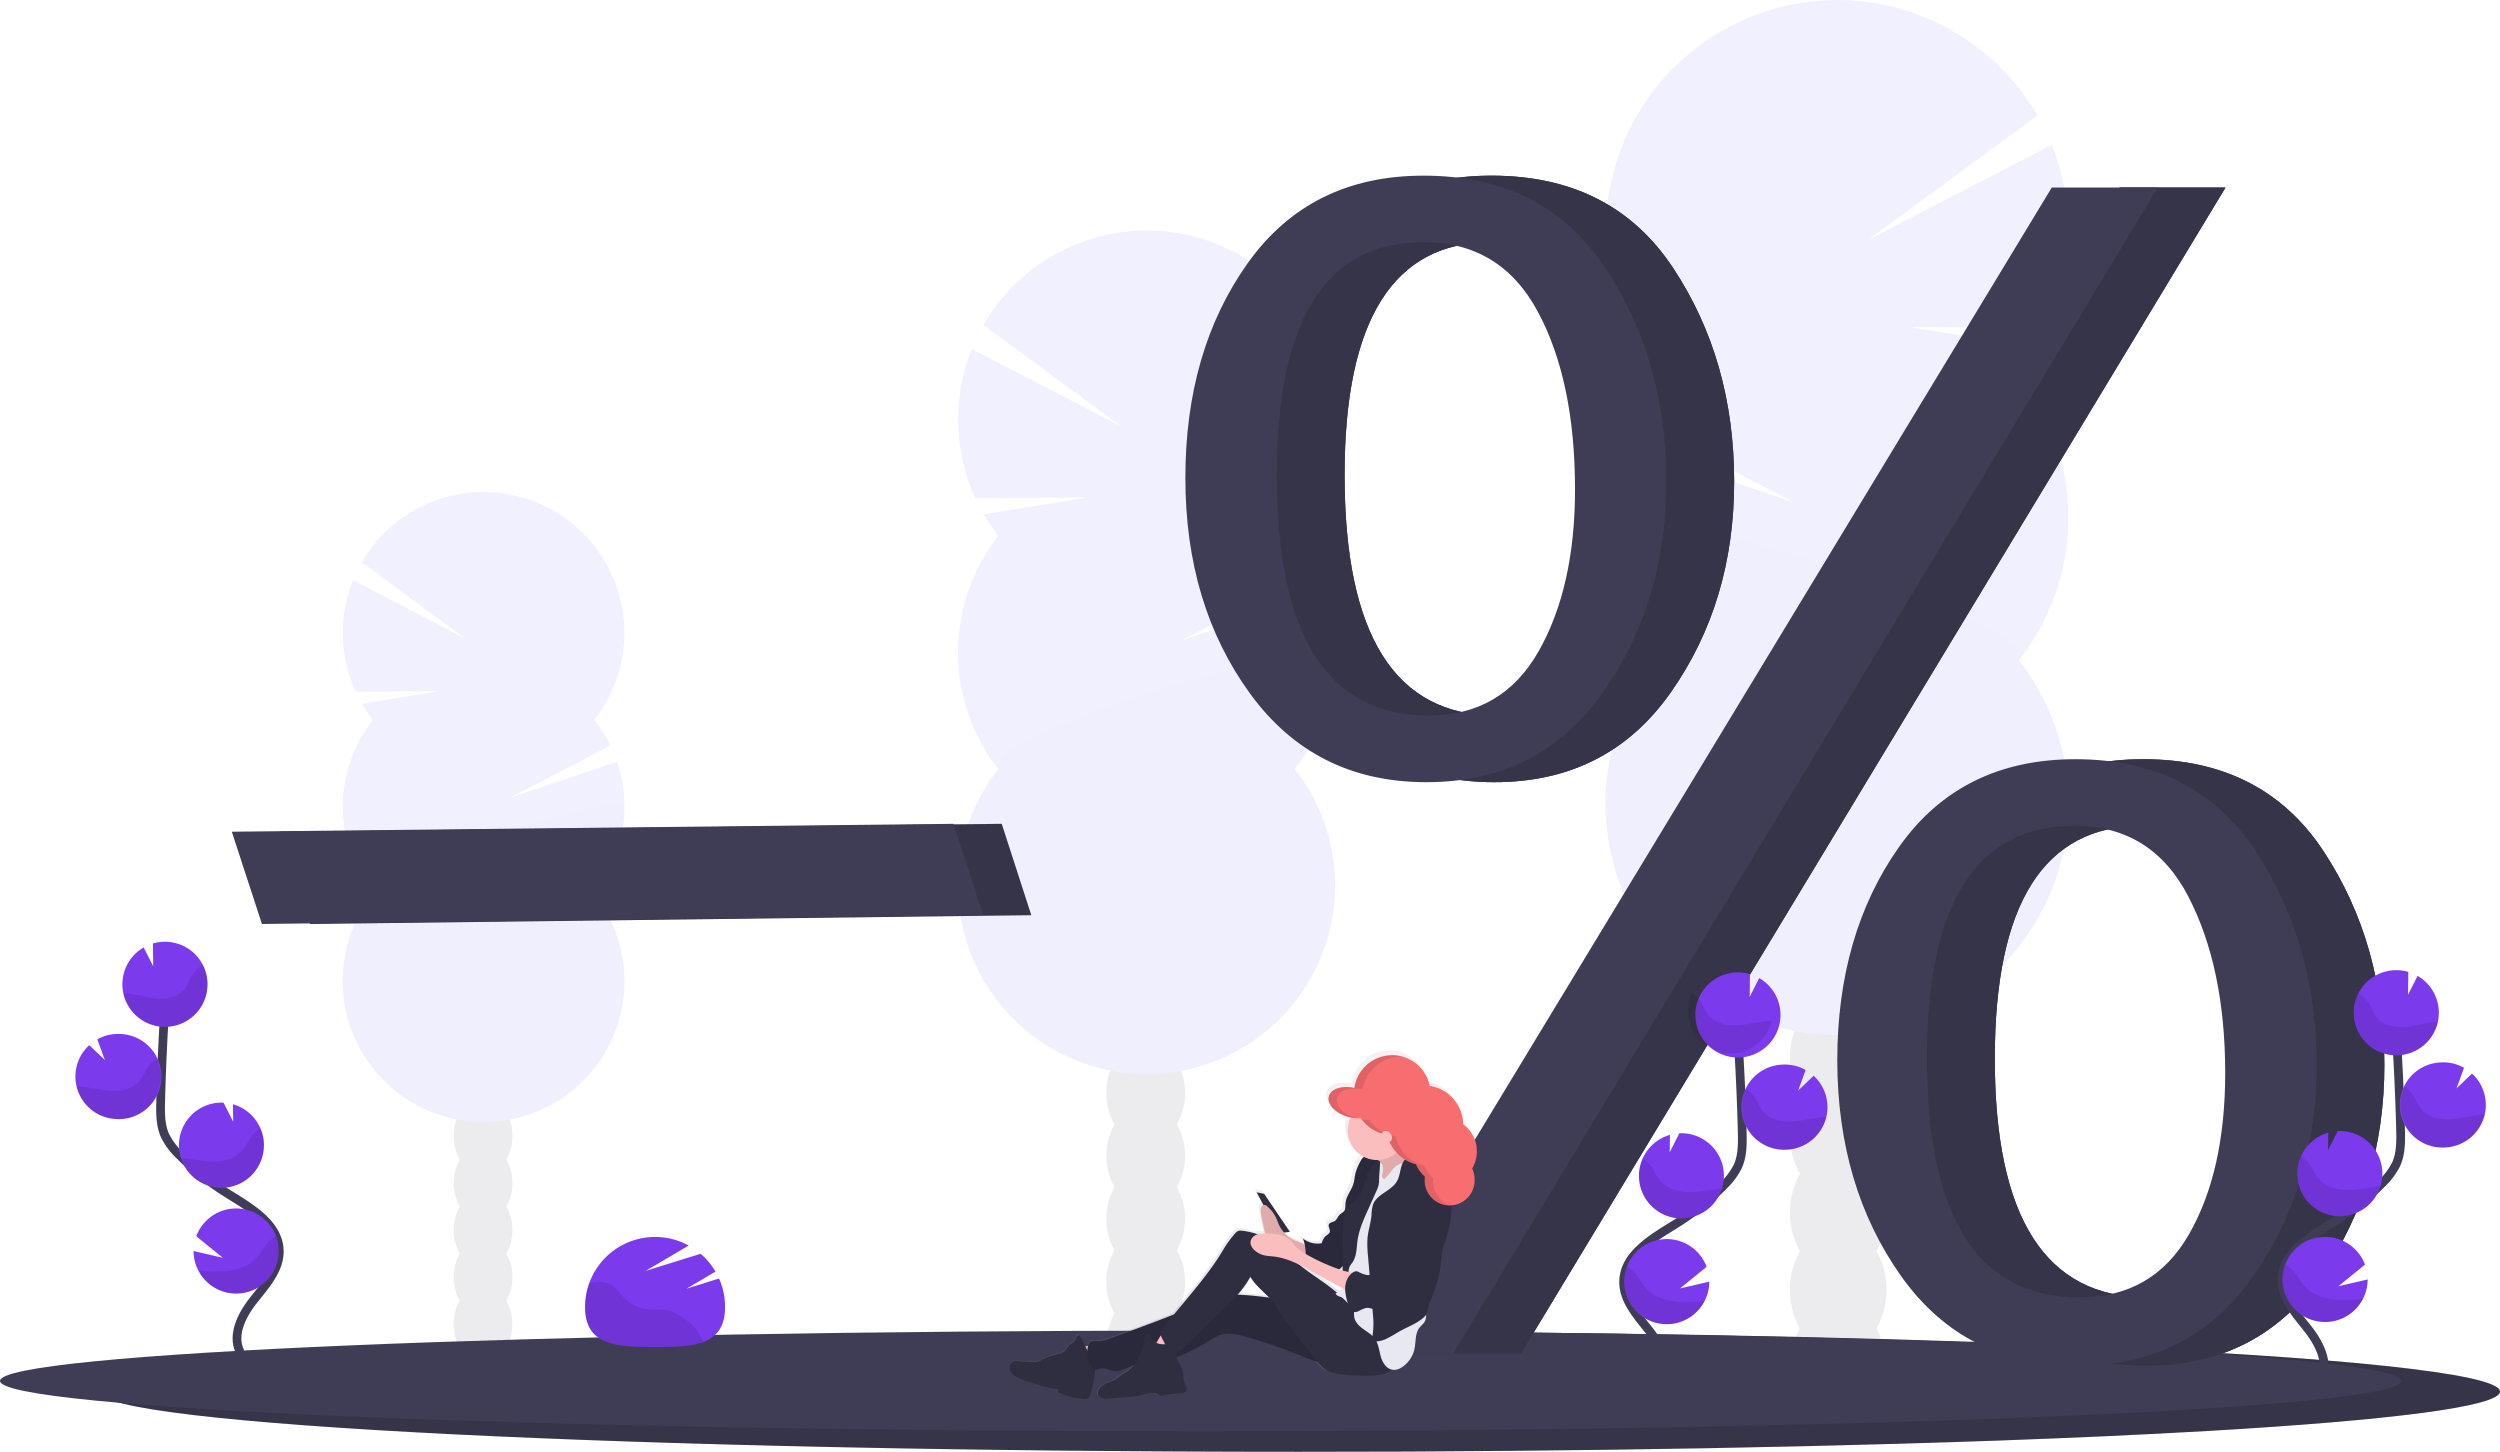 <svg width="1143" height="663.73" xmlns="http://www.w3.org/2000/svg">
 <defs>
  <linearGradient id="fb6415c1-f574-4dab-bb02-7ceb0a7d0718" x1="0.5" y1="1" x2="0.5" y2="-0.001">
   <stop offset="0" stop-color="gray" stop-opacity="0.25"/>
   <stop offset="0.54" stop-color="gray" stop-opacity="0.12"/>
   <stop offset="1" stop-color="gray" stop-opacity="0.1"/>
  </linearGradient>
 </defs>
 <title>discount</title>
 <g>
  <title>Layer 1</title>
  <g opacity="0.1" id="svg_1">
   <ellipse cx="840.37" cy="625.03" rx="22.09" ry="28.91" fill="#3f3d56" id="svg_2"/>
   <path d="m857.85,501.35a34.83,34.83 0 0 0 4.65,-17.67c0,-16 -9.89,-28.91 -22.09,-28.91s-22.08,12.94 -22.08,28.91a34.83,34.83 0 0 0 4.61,17.67a36.15,36.15 0 0 0 0,35.33a36.17,36.17 0 0 0 0,35.34a34.83,34.83 0 0 0 -4.61,17.67c0,16 9.89,28.91 22.08,28.91s22.09,-12.94 22.09,-28.91a34.83,34.83 0 0 0 -4.61,-17.67a36.17,36.17 0 0 0 0,-35.34a36.15,36.15 0 0 0 0,-35.33l-0.04,0z" fill="#3f3d56" id="svg_3"/>
   <ellipse cx="840.37" cy="448.35" rx="22.09" ry="28.91" fill="#3f3d56" id="svg_4"/>
   <ellipse cx="840.37" cy="413.01" rx="22.09" ry="28.91" fill="#3f3d56" id="svg_5"/>
   <path d="m923.05,171.19a106.47,106.47 0 0 0 8.22,-12.11l-58,-9.53l62.77,0.47a106,106 0 0 0 2,-83.82l-84.22,43.66l77.68,-57.06a105.8,105.8 0 1 0 -174.75,118.39a106,106 0 0 0 -12.06,19.29l75.33,39.14l-80.32,-27a105.8,105.8 0 0 0 17,99.34a105.79,105.79 0 1 0 166.3,0a105.79,105.79 0 0 0 0,-130.81l0.05,0.04z" fill="#6c63ff" id="svg_6"/>
   <path d="m734.11,236.6a105.31,105.31 0 0 0 22.64,65.4a105.79,105.79 0 1 0 166.3,0c14.18,-18 -188.94,-77.28 -188.94,-65.4z" opacity="0.1" id="svg_7"/>
  </g>
  <g opacity="0.1" id="svg_8">
   <ellipse cx="220.81" cy="605.42" rx="13.44" ry="17.6" fill="#3f3d56" id="svg_9"/>
   <path d="m231.5,530.13a21.23,21.23 0 0 0 2.81,-10.76c0,-9.72 -6,-17.6 -13.45,-17.6s-13.44,7.88 -13.44,17.6a21.23,21.23 0 0 0 2.8,10.76a22.06,22.06 0 0 0 0,21.51a22.06,22.06 0 0 0 0,21.51a21.16,21.16 0 0 0 -2.8,10.75c0,9.73 6,17.61 13.44,17.61s13.45,-7.88 13.45,-17.61a21.16,21.16 0 0 0 -2.81,-10.75a22,22 0 0 0 0,-21.51a22,22 0 0 0 0,-21.51z" fill="#3f3d56" id="svg_10"/>
   <ellipse cx="220.81" cy="497.86" rx="13.44" ry="17.6" fill="#3f3d56" id="svg_11"/>
   <ellipse cx="220.81" cy="476.35" rx="13.44" ry="17.6" fill="#3f3d56" id="svg_12"/>
   <path d="m170.5,329.13a64.1,64.1 0 0 1 -5,-7.37l35.33,-5.8l-38.21,0.29a64.57,64.57 0 0 1 -1.23,-51l51.23,26.61l-47.27,-34.8a64.4,64.4 0 1 1 106.37,72.07a64.33,64.33 0 0 1 7.34,11.73l-45.86,23.84l48.9,-16.41a64.44,64.44 0 0 1 -10.38,60.48a64.4,64.4 0 1 1 -101.24,0a64.42,64.42 0 0 1 0,-79.64l0.02,0z" fill="#6c63ff" id="svg_13"/>
   <path d="m285.5,368.95a64.15,64.15 0 0 1 -13.78,39.82a64.4,64.4 0 1 1 -101.24,0c-8.63,-10.91 115.02,-47.05 115.02,-39.82z" opacity="0.1" id="svg_14"/>
  </g>
  <g opacity="0.1" id="svg_15">
   <ellipse cx="523.81" cy="614.79" rx="17.99" ry="23.55" fill="#3f3d56" id="svg_16"/>
   <path d="m538.05,514.03a28.41,28.41 0 0 0 3.75,-14.4c0,-13 -8,-23.55 -18,-23.55s-18,10.55 -18,23.55a28.32,28.32 0 0 0 3.76,14.4a29.44,29.44 0 0 0 0,28.79a29.42,29.42 0 0 0 0,28.78a28.32,28.32 0 0 0 -3.76,14.4c0,13 8.06,23.55 18,23.55s18,-10.55 18,-23.55a28.41,28.41 0 0 0 -3.75,-14.4a29.48,29.48 0 0 0 0,-28.78a29.5,29.5 0 0 0 0,-28.79z" fill="#3f3d56" id="svg_17"/>
   <ellipse cx="523.81" cy="470.85" rx="17.99" ry="23.55" fill="#3f3d56" id="svg_18"/>
   <ellipse cx="523.81" cy="442.06" rx="17.99" ry="23.55" fill="#3f3d56" id="svg_19"/>
   <path d="m456.5,245.06a85.91,85.91 0 0 1 -6.7,-9.86l47.27,-7.76l-51.12,0.38a86.35,86.35 0 0 1 -1.65,-68.29l68.6,35.58l-63.27,-46.5a86.19,86.19 0 1 1 142.31,96.45a86.33,86.33 0 0 1 9.82,15.72l-61.36,31.88l65.43,-22a86.22,86.22 0 0 1 -13.89,80.93a86.18,86.18 0 1 1 -135.48,0a86.21,86.21 0 0 1 0,-106.57l0.04,0.04z" fill="#6c63ff" id="svg_20"/>
   <path d="m610.38,298.35a85.81,85.81 0 0 1 -18.44,53.28a86.18,86.18 0 1 1 -135.48,0c-11.55,-14.66 153.92,-62.96 153.92,-53.28z" opacity="0.1" id="svg_21"/>
  </g>
  <path d="m1143,636.22c0,6.87 -50.22,13.15 -133.25,18c-15.1,0.87 -31.28,1.7 -48.44,2.48q-22.24,1 -46.62,1.89q-23.62,0.84 -49.05,1.56c-53.54,1.53 -112.73,2.63 -175.61,3.18q-22.89,0.21 -46.39,0.32q-24.48,0.11 -49.52,0.1c-303.14,0 -548.87,-12.31 -548.87,-27.5s245.73,-27.5 548.87,-27.5c130.51,0 250.36,2.29 344.56,6.09l10.3,0.42l0.06,0c118.66,5.03 193.96,12.6 193.96,20.96z" fill="#3f3d56" id="svg_22"/>
  <path d="m1143,636.22c0,6.87 -50.22,13.15 -133.25,18c-15.1,0.87 -31.28,1.7 -48.44,2.48q-22.24,1 -46.62,1.89q-23.62,0.84 -49.05,1.56c-53.54,1.53 -112.73,2.63 -175.61,3.18q-22.89,0.21 -46.39,0.32q-24.48,0.11 -49.52,0.1c-303.14,0 -548.87,-12.31 -548.87,-27.5s245.73,-27.5 548.87,-27.5c130.51,0 250.36,2.29 344.56,6.09l10.3,0.42l0.06,0c118.66,5.03 193.96,12.6 193.96,20.96z" opacity="0.15" id="svg_23"/>
  <path d="m1097.75,631.38c0,5.74 -50.22,11 -133.25,15c-15.09,0.73 -31.28,1.42 -48.43,2.07q-22.25,0.84 -46.62,1.58q-23.62,0.7 -49.05,1.31c-53.55,1.28 -112.74,2.2 -175.62,2.66q-22.87,0.17 -46.39,0.26q-24.48,0.09 -49.51,0.09c-303.14,0 -548.88,-10.29 -548.88,-23s245.74,-23 548.88,-23c130.5,0 250.35,1.91 344.55,5.09l10.3,0.35l0.07,0c118.7,4.27 193.95,10.56 193.95,17.59z" fill="#3f3d56" id="svg_24"/>
  <path d="m141.76,422.45l-13.78,-42.19l330,-3.61l13.52,41.77l-329.74,4.03z" fill="#3f3d56" id="svg_25"/>
  <path d="m141.76,422.45l-13.78,-42.19l330,-3.61l13.52,41.77l-329.74,4.03z" opacity="0.15" id="svg_26"/>
  <path d="m119.76,422.45l-13.78,-42.19l330,-3.61l13.52,41.77l-329.74,4.03z" fill="#3f3d56" id="svg_27"/>
  <path d="m683.11,357.62q-51.18,0 -80.67,-40.63t-29.49,-98.44q0,-58.2 28.52,-98.24t80.46,-40q55.08,0 83,42.19t27.93,97.66q0,55.07 -28.9,96.28t-80.85,41.18zm1,-30.47q33.67,0 50.33,-29.35t16.66,-74q0,-49.7 -17.05,-81.39t-52.3,-31.7q-67,0 -67,106.44q0,110.01 69.34,110l0.02,0zm11.24,291.79l-49.35,0l323.08,-533.2l48.42,0l-322.15,533.2zm285.82,5.47q-51.95,0 -81,-41t-29.17,-98.45q0,-57.81 28.32,-97.85t80.66,-40q54.69,0 82.42,42.19t27.74,97.65q0,54.71 -28.71,96.1t-80.28,41.36l0.02,0zm0.58,-31.25q33.51,0 50.06,-28.85t16.55,-73.7q0,-48 -16.75,-80.51t-52.19,-32.56q-67.39,0 -67.39,106.44q-0.02,109.19 69.7,109.18l0.02,0z" fill="#3f3d56" id="svg_28"/>
  <path d="m683.11,357.62q-51.18,0 -80.67,-40.63t-29.49,-98.44q0,-58.2 28.52,-98.24t80.46,-40q55.08,0 83,42.19t27.93,97.66q0,55.07 -28.9,96.28t-80.85,41.18zm1,-30.47q33.67,0 50.33,-29.35t16.66,-74q0,-49.7 -17.05,-81.39t-52.3,-31.7q-67,0 -67,106.44q0,110.01 69.34,110l0.02,0zm11.24,291.79l-49.35,0l323.08,-533.2l48.42,0l-322.15,533.2zm285.82,5.47q-51.95,0 -81,-41t-29.17,-98.45q0,-57.81 28.32,-97.85t80.66,-40q54.69,0 82.42,42.19t27.74,97.65q0,54.71 -28.71,96.1t-80.28,41.36l0.02,0zm0.58,-31.25q33.51,0 50.06,-28.85t16.55,-73.7q0,-48 -16.75,-80.51t-52.19,-32.56q-67.39,0 -67.39,106.44q-0.02,109.19 69.7,109.18l0.02,0z" fill="#3f3d56" id="svg_29"/>
  <path d="m683.11,357.62q-51.18,0 -80.67,-40.63t-29.49,-98.44q0,-58.2 28.52,-98.24t80.46,-40q55.08,0 83,42.19t27.93,97.66q0,55.07 -28.9,96.28t-80.85,41.18zm1,-30.47q33.67,0 50.33,-29.35t16.66,-74q0,-49.7 -17.05,-81.39t-52.3,-31.7q-67,0 -67,106.44q0,110.01 69.34,110l0.02,0zm11.24,291.79l-49.35,0l323.08,-533.2l48.42,0l-322.15,533.2zm285.82,5.47q-51.95,0 -81,-41t-29.17,-98.45q0,-57.81 28.32,-97.85t80.66,-40q54.69,0 82.42,42.19t27.74,97.65q0,54.71 -28.71,96.1t-80.28,41.36l0.02,0zm0.58,-31.25q33.51,0 50.06,-28.85t16.55,-73.7q0,-48 -16.75,-80.51t-52.19,-32.56q-67.39,0 -67.39,106.44q-0.02,109.19 69.7,109.18l0.02,0z" opacity="0.15" id="svg_30"/>
  <path d="m652.11,357.62q-51.18,0 -80.67,-40.63t-29.49,-98.44q0,-58.2 28.52,-98.24t80.46,-40q55.08,0 83,42.19t27.93,97.66q0,55.07 -28.9,96.28t-80.85,41.18zm1,-30.47q33.67,0 50.33,-29.35t16.66,-74q0,-49.7 -17.05,-81.39t-52.3,-31.7q-67,0 -67,106.44q0,110.01 69.34,110l0.02,0zm11.24,291.79l-49.35,0l323.08,-533.2l48.42,0l-322.15,533.2zm285.82,5.47q-51.95,0 -81,-41t-29.17,-98.45q0,-57.81 28.32,-97.85t80.66,-40q54.69,0 82.42,42.19t27.74,97.65q0,54.71 -28.71,96.1t-80.28,41.36l0.02,0zm0.58,-31.25q33.51,0 50.06,-28.85t16.55,-73.7q0,-48 -16.75,-80.51t-52.21,-32.56q-67.39,0 -67.39,106.44q0,109.19 69.72,109.18l0.02,0z" fill="#3f3d56" id="svg_31"/>
  <path d="m760.07,632.32c4.12,-7.64 -0.56,-17 -5.94,-23.82s-11.94,-13.9 -11.8,-22.59c0.2,-12.47 13.44,-19.84 24,-26.46a117.08,117.08 0 0 0 21.58,-17.34a31.68,31.68 0 0 0 6.63,-8.88c2.19,-4.88 2.12,-10.43 2,-15.77q-0.69,-26.72 -2.64,-53.36" fill="none" stroke="#3f3d56" stroke-miterlimit="10" stroke-width="4" id="svg_32"/>
  <path d="m814.02,463.12a19.43,19.43 0 0 0 -9.71,-15.94l-4.36,8.62l0.13,-10.44a19.69,19.69 0 0 0 -6.41,-0.77a19.46,19.46 0 1 0 20.35,18.53z" fill="#7c3aed" id="svg_33"/>
  <path d="m779.32,594.86a19.45,19.45 0 1 1 0.94,-15.67l-12.16,9.89l13.4,-3.12a19.4,19.4 0 0 1 -2.18,8.9z" fill="#7c3aed" id="svg_34"/>
  <path d="m769.71,557.05a19.46,19.46 0 0 1 -20.35,-18.53a19.24,19.24 0 0 1 1.68,-8.87a19.49,19.49 0 0 1 12.46,-10.79l-0.11,8l4.41,-8.72l0,0a19.46,19.46 0 1 1 1.82,38.88l0.09,0.03z" fill="#7c3aed" id="svg_35"/>
  <path d="m816.95,525.62a19.47,19.47 0 1 1 -1.82,-38.89a19.28,19.28 0 0 1 10.42,2.47l-3.44,9.42l7.08,-6.79a19.4,19.4 0 0 1 6.31,13.43a19,19 0 0 1 -0.5,5.36a19.47,19.47 0 0 1 -18.05,15z" fill="#7c3aed" id="svg_36"/>
  <path d="m811.4,468.31c-4.49,0.49 -8.85,1.89 -13.36,2.17s-9.46,-0.8 -12.31,-4.31c-1.54,-1.88 -2.3,-4.27 -3.6,-6.33a13.79,13.79 0 0 0 -4.9,-4.61a19.46,19.46 0 1 0 36.38,12.91c-0.74,0.04 -1.47,0.09 -2.21,0.17z" opacity="0.1" id="svg_37" fill="#7c3aed"/>
  <path d="m816.95,525.62a19.48,19.48 0 0 1 -18.51,-27.76a14.58,14.58 0 0 1 3.91,3.92c1.39,2.09 2.23,4.51 3.86,6.43c3,3.57 8.21,4.73 12.9,4.52s9.23,-1.55 13.91,-2c0.65,-0.06 1.31,-0.1 2,-0.12a19.47,19.47 0 0 1 -18.07,15.01z" opacity="0.1" id="svg_38"/>
  <path d="m769.71,557.05a19.46,19.46 0 0 1 -20.35,-18.53a19.24,19.24 0 0 1 1.68,-8.87a15.66,15.66 0 0 1 4.11,4c1.51,2.13 2.46,4.59 4.23,6.56c3.28,3.65 8.8,4.94 13.77,4.82s9.46,-1.28 14.25,-1.65a19.47,19.47 0 0 1 -17.69,13.67z" opacity="0.1" id="svg_39"/>
  <path d="m779.32,594.86a19.46,19.46 0 0 1 -35.48,-15.88a19.6,19.6 0 0 1 4.27,3.81c1.85,2.26 3.07,4.82 5.21,6.92c4,3.9 10.4,5.51 16.12,5.66a82.85,82.85 0 0 0 9.88,-0.51z" opacity="0.1" id="svg_40"/>
  <path d="m1061.07,631.32c4.12,-7.64 -0.56,-17 -5.94,-23.82s-11.94,-13.9 -11.8,-22.59c0.2,-12.47 13.44,-19.84 24,-26.46a117.08,117.08 0 0 0 21.58,-17.34a31.68,31.68 0 0 0 6.63,-8.88c2.19,-4.88 2.12,-10.43 2,-15.77q-0.69,-26.72 -2.64,-53.36" fill="none" stroke="#3f3d56" stroke-miterlimit="10" stroke-width="4" id="svg_41"/>
  <path d="m1115.02,462.12a19.43,19.43 0 0 0 -9.71,-15.94l-4.36,8.62l0.13,-10.44a19.69,19.69 0 0 0 -6.41,-0.77a19.46,19.46 0 1 0 20.35,18.53z" fill="#7c3aed" id="svg_42"/>
  <path d="m1080.32,593.86a19.45,19.45 0 1 1 0.94,-15.67l-12.16,9.89l13.4,-3.12a19.4,19.4 0 0 1 -2.18,8.9z" fill="#7c3aed" id="svg_43"/>
  <path d="m1070.71,556.05a19.46,19.46 0 0 1 -20.35,-18.53a19.24,19.24 0 0 1 1.68,-8.87a19.49,19.49 0 0 1 12.46,-10.79l-0.11,8l4.41,-8.72l0.05,0a19.46,19.46 0 1 1 1.82,38.88l0.04,0.03z" fill="#7c3aed" id="svg_44"/>
  <path d="m1117.95,524.62a19.47,19.47 0 1 1 -1.82,-38.89a19.28,19.28 0 0 1 10.42,2.47l-3.44,9.42l7.08,-6.79a19.4,19.4 0 0 1 6.31,13.43a19,19 0 0 1 -0.5,5.36a19.47,19.47 0 0 1 -18.05,15z" fill="#7c3aed" id="svg_45"/>
  <path d="m1112.4,467.31c-4.49,0.49 -8.85,1.89 -13.36,2.17s-9.46,-0.8 -12.31,-4.31c-1.54,-1.88 -2.3,-4.27 -3.6,-6.33a13.79,13.79 0 0 0 -4.9,-4.61a19.46,19.46 0 1 0 36.38,12.91c-0.74,0.04 -1.47,0.09 -2.21,0.17z" opacity="0.1" id="svg_46"/>
  <path d="m1117.95,524.62a19.48,19.48 0 0 1 -18.51,-27.76a14.58,14.58 0 0 1 3.91,3.92c1.39,2.09 2.23,4.51 3.86,6.43c3,3.57 8.21,4.73 12.9,4.52s9.23,-1.55 13.91,-2c0.65,-0.06 1.31,-0.1 2,-0.12a19.47,19.47 0 0 1 -18.07,15.01z" opacity="0.1" id="svg_47"/>
  <path d="m1070.71,556.05a19.46,19.46 0 0 1 -20.35,-18.53a19.24,19.24 0 0 1 1.68,-8.87a15.66,15.66 0 0 1 4.11,4c1.51,2.13 2.46,4.59 4.23,6.56c3.28,3.65 8.8,4.94 13.77,4.82c4.82,-0.1 9.46,-1.28 14.25,-1.65a19.47,19.47 0 0 1 -17.69,13.67z" opacity="0.1" id="svg_48"/>
  <path d="m1080.32,593.86a19.46,19.46 0 0 1 -35.48,-15.88a19.6,19.6 0 0 1 4.27,3.81c1.85,2.26 3.07,4.82 5.21,6.92c4,3.9 10.4,5.51 16.12,5.66a82.85,82.85 0 0 0 9.88,-0.51z" opacity="0.1" id="svg_49"/>
  <path d="m109.93,618.32c-4.12,-7.64 0.56,-17 5.94,-23.82s11.94,-13.9 11.8,-22.59c-0.2,-12.47 -13.44,-19.84 -24,-26.46a117.08,117.08 0 0 1 -21.58,-17.34a31.68,31.68 0 0 1 -6.63,-8.88c-2.19,-4.88 -2.12,-10.43 -2,-15.77q0.69,-26.72 2.64,-53.36" fill="none" stroke="#3f3d56" stroke-miterlimit="10" stroke-width="4" id="svg_50"/>
  <path d="m55.98,449.12a19.43,19.43 0 0 1 9.71,-15.94l4.36,8.62l-0.13,-10.44a19.69,19.69 0 0 1 6.41,-0.77a19.46,19.46 0 1 1 -20.35,18.53z" fill="#7c3aed" id="svg_51"/>
  <path d="m90.68,580.86a19.45,19.45 0 1 0 -0.94,-15.67l12.16,9.89l-13.4,-3.12a19.4,19.4 0 0 0 2.18,8.9z" fill="#7c3aed" id="svg_52"/>
  <path d="m100.29,543.05a19.46,19.46 0 0 0 20.35,-18.53a19.24,19.24 0 0 0 -1.68,-8.87a19.49,19.49 0 0 0 -12.46,-10.79l0.11,8l-4.41,-8.72l0,0a19.46,19.46 0 1 0 -1.82,38.88l-0.09,0.03z" fill="#7c3aed" id="svg_53"/>
  <path d="m53.05,511.62a19.47,19.47 0 1 0 1.82,-38.89a19.28,19.28 0 0 0 -10.37,2.47l3.44,9.42l-7.13,-6.76a19.4,19.4 0 0 0 -6.31,13.4a19,19 0 0 0 0.5,5.36a19.47,19.47 0 0 0 18.05,15z" fill="#7c3aed" id="svg_54"/>
  <path d="m58.6,454.31c4.49,0.49 8.85,1.89 13.36,2.17s9.46,-0.8 12.31,-4.31c1.54,-1.88 2.3,-4.27 3.6,-6.33a13.79,13.79 0 0 1 4.9,-4.61a19.46,19.46 0 1 1 -36.38,12.91c0.74,0.04 1.47,0.09 2.21,0.17z" opacity="0.1" id="svg_55"/>
  <path d="m53.05,511.62a19.48,19.48 0 0 0 18.51,-27.76a14.58,14.58 0 0 0 -3.91,3.92c-1.39,2.09 -2.23,4.51 -3.86,6.43c-3,3.57 -8.21,4.73 -12.9,4.52s-9.23,-1.55 -13.91,-2c-0.65,-0.06 -1.31,-0.1 -2,-0.12a19.47,19.47 0 0 0 18.07,15.01z" opacity="0.1" id="svg_56"/>
  <path d="m100.29,543.05a19.46,19.46 0 0 0 20.35,-18.53a19.24,19.24 0 0 0 -1.68,-8.87a15.66,15.66 0 0 0 -4.11,4c-1.51,2.13 -2.46,4.59 -4.23,6.56c-3.28,3.65 -8.8,4.94 -13.77,4.82c-4.82,-0.1 -9.46,-1.28 -14.25,-1.65a19.47,19.47 0 0 0 17.69,13.67z" opacity="0.1" id="svg_57"/>
  <path d="m90.68,580.86a19.46,19.46 0 0 0 35.48,-15.88a19.6,19.6 0 0 0 -4.27,3.81c-1.85,2.26 -3.07,4.82 -5.21,6.92c-4,3.9 -10.4,5.51 -16.12,5.66a82.85,82.85 0 0 1 -9.88,-0.51z" opacity="0.1" id="svg_58"/>
  <path d="m673.5,524.61a15.53,15.53 0 0 0 -6.18,-12.52c-0.24,-9.17 -6.78,-16.66 -15.19,-17.82a18.13,18.13 0 0 0 -12.08,-13.52l0,0a15.34,15.34 0 0 0 -2.25,-0.53l-0.22,0l-0.39,-0.05l-0.33,0l-0.33,0l-0.43,0l-0.26,0l-0.71,0c-8.58,0 -15.72,6.56 -17.19,15.21c-5.55,-1.28 -10.64,0.38 -11.55,3.89a4.75,4.75 0 0 0 0.15,2.81c0.94,2.72 4,5.32 8.15,6.61l0.54,0.16c0.27,0.08 0.54,0.14 0.81,0.2l0.18,0l0,0a14,14 0 0 0 6.11,18.31a3.17,3.17 0 0 0 -0.36,0.23a5,5 0 0 0 -1.2,1.68a24.36,24.36 0 0 0 -2.32,5.59c-0.4,1.67 -0.47,3.42 -1,5.07c-0.91,3 -3.25,5.63 -3.52,8.82c-0.12,1.42 0.11,3.09 -0.9,4.06a6.6,6.6 0 0 1 -0.8,0.59a6.18,6.18 0 0 0 -1.76,1.84a5.88,5.88 0 0 1 -1.17,1.62c-0.91,0.69 -2.41,0.62 -2.86,1.68s0.71,2.31 0.44,3.47c-0.22,0.94 -1.25,1.37 -2,2a7.09,7.09 0 0 0 -1.7,3.23a10.34,10.34 0 0 1 -8.53,-2.17a16,16 0 0 1 0.88,3.19c-1.19,-1.27 -3.15,-1.64 -4.6,-2.3a14.69,14.69 0 0 1 -4.9,-3.64l2.62,-0.36l-11.6,-17.6l-3.42,-0.7l3.07,5.89a1.84,1.84 0 0 0 -1,1.26a5.36,5.36 0 0 0 -0.12,2a37,37 0 0 0 0.79,4.69l0.89,4.14a10.74,10.74 0 0 0 0.29,1.15a11.66,11.66 0 0 0 -3.44,0.39a30.22,30.22 0 0 0 -7.13,-1.69a3.64,3.64 0 0 0 -1.61,0.08a3.9,3.9 0 0 0 -1.5,1.22a48,48 0 0 0 -5.3,7.46c-6.23,10.84 -14.55,20.3 -22.34,30.1c-5.38,2.19 -10.8,4.27 -16.23,6.33l-11.67,4.45c-2.33,0.89 -4.75,1.8 -7.23,1.64c-1.12,-0.07 -2.48,-0.24 -3.11,0.71a6,6 0 0 0 -0.71,1.52c-0.41,0 -0.82,0.1 -1.2,0.12l-0.07,0c-0.74,-1.84 -1.38,-3.81 -2.8,-5.15a1.74,1.74 0 0 0 -1.32,1c-0.28,0.52 -0.45,1.09 -0.77,1.57c-0.63,0.92 -1.72,1.37 -2.5,2.15s-1.27,2 -2.11,2.76a8.38,8.38 0 0 1 -4,1.55a25.25,25.25 0 0 0 -6.21,2.36a10.63,10.63 0 0 1 -2.3,1.06a8.66,8.66 0 0 1 -2.69,0.09l-6.18,-0.45a4.81,4.81 0 0 0 -1.65,0.07a3.07,3.07 0 0 0 -2,3.17a4.93,4.93 0 0 0 1.95,3.4a13,13 0 0 0 3.52,1.83a102.22,102.22 0 0 0 16.55,4.85l0,1.25a28.07,28.07 0 0 0 12.61,3a1.88,1.88 0 0 0 0.94,-0.17a2.09,2.09 0 0 0 0.79,-1.24a51,51 0 0 0 2.47,-12.11l0,0a6.23,6.23 0 0 0 2.23,-0.57c2.13,-0.58 4.24,0.88 6.43,1.12c2.7,0.29 5.21,-1.28 7.76,-2.25c0.37,-0.14 0.74,-0.26 1.11,-0.38a12.43,12.43 0 0 1 -2.55,2.47c-1.06,0.76 -2.25,1.32 -3.29,2.11a21.87,21.87 0 0 1 -2.77,2.15a16.7,16.7 0 0 1 -2.13,0.82a14.44,14.44 0 0 0 -3,1.51a6.24,6.24 0 0 0 -2.08,2a2.73,2.73 0 0 0 1.86,4.26a8.58,8.58 0 0 0 2.53,0.07c3.34,-0.25 6.67,-0.56 10,-0.86a28,28 0 0 0 4.19,-0.6c0.73,-0.18 1.45,-0.42 2.18,-0.61a17.64,17.64 0 0 1 3.81,-0.57a3.16,3.16 0 0 1 1.11,0.11c0.78,0.25 1.33,1 2.12,1.2a3.27,3.27 0 0 0 1.51,-0.21a34.69,34.69 0 0 1 7.42,-0.79c1.09,-0.06 2.37,-0.27 2.88,-1.28c0.62,-1.25 -0.42,-2.65 -0.83,-4a12.06,12.06 0 0 1 -0.34,-2.62a16.34,16.34 0 0 0 -1.84,-6.23a16.87,16.87 0 0 1 -1.37,-2.84a72.27,72.27 0 0 0 13.64,-6.92c2.46,-1.53 5,-3.18 7.78,-3.74c3.24,-0.65 6.58,0.21 9.77,1.13a219.71,219.71 0 0 1 22.39,7.81c3.5,1.43 7,2.95 10.58,4a16.47,16.47 0 0 0 3.75,3.66c2.4,1.55 5.33,2 8.15,2.22a107,107 0 0 0 11.46,0.43c2.92,-0.05 5.93,-0.25 8.54,-1.58a9.89,9.89 0 0 0 1.79,-1.18c2,0.36 4.05,-0.71 5.62,-2.08a13.6,13.6 0 0 0 4.3,-6.75c0.92,-3.61 0.21,-7.82 2.43,-10.77c0.59,-0.79 1.36,-1.43 1.94,-2.23a6,6 0 0 0 1,-3.63l0.1,-0.15a13.48,13.48 0 0 0 1,-3.64a20.83,20.83 0 0 1 1,-2.87a86.68,86.68 0 0 0 2.94,-8.53a46.82,46.82 0 0 0 1.36,-5.85c0.24,-1.58 0.38,-3.17 0.51,-4.76a28.71,28.71 0 0 1 1.44,-7.31a59.72,59.72 0 0 0 3.31,-17.52c0,-0.12 0,-0.23 0,-0.35a11.73,11.73 0 0 0 10.45,-11.84a12.54,12.54 0 0 0 -1.08,-5.11a15.86,15.86 0 0 0 2.08,-7.95zm-56.55,68.71c0.17,0.61 0.37,1.22 0.57,1.83c-0.92,-0.91 -1.83,-1.85 -2.76,-2.75c0.37,0.11 0.74,0.23 1.1,0.36a6.6,6.6 0 0 1 1.1,0.56l-0.01,0zm-4.48,-3c-5.46,-4.74 -11.78,-8.42 -17.37,-13c3,1.51 6,3.26 9,4.94q5.24,3 10.6,5.74a8.62,8.62 0 0 1 -2.2,2.28l-0.03,0.04zm2.33,-11.94l0.26,-0.27c0,0.67 0,1.3 0,1.87c-0.49,-0.16 -1,-0.32 -1.47,-0.5a12.4,12.4 0 0 0 1.22,-1.14l-0.01,0.04zm-48.07,12.84a45.32,45.32 0 0 0 5.83,-8.31c2.16,3.79 5.68,6.52 8.68,9.69c-4.82,-0.68 -9.65,-1.21 -14.5,-1.42l-0.01,0.04z" fill="url(#fb6415c1-f574-4dab-bb02-7ceb0a7d0718)" id="svg_59"/>
  <polygon points="574.53 545.12 577.98 545.82 589.73 563.18 584.54 563.88 574.53 545.12" fill="#2f2e41" id="svg_60"/>
  <path d="m490.98,615.58a68.35,68.35 0 0 0 3.43,9a83.16,83.16 0 0 0 11.46,-3.27a31.22,31.22 0 0 0 -2.38,-3.23a11.23,11.23 0 0 0 -3.24,-2.49c-1.19,-0.52 -2.66,-0.13 -3.93,-0.06q-2.67,0.1 -5.34,0.05z" fill="#fbbebe" id="svg_61"/>
  <path d="m500.27,620.22c-1.94,-0.61 -3.13,-2.57 -3.92,-4.46s-1.43,-3.95 -2.93,-5.34a1.75,1.75 0 0 0 -1.32,1c-0.29,0.5 -0.46,1.07 -0.79,1.55c-0.62,0.9 -1.72,1.34 -2.51,2.11s-1.28,1.94 -2.13,2.71a8.47,8.47 0 0 1 -4,1.54a25.35,25.35 0 0 0 -6.26,2.32a10.7,10.7 0 0 1 -2.32,1a8.79,8.79 0 0 1 -2.71,0.09l-6.23,-0.45a4.86,4.86 0 0 0 -1.66,0.08a3,3 0 0 0 -2,3.12a4.84,4.84 0 0 0 2,3.35a13.28,13.28 0 0 0 3.54,1.8a106.73,106.73 0 0 0 16.7,4.77l0,1.23a28.91,28.91 0 0 0 12.71,3a2,2 0 0 0 1,-0.17a2.08,2.08 0 0 0 0.8,-1.22a49.18,49.18 0 0 0 2.59,-13.54a10.16,10.16 0 0 0 -0.26,-3.48c-0.34,-1.12 0.82,-0.65 -0.26,-1.09" fill="#2f2e41" id="svg_62"/>
  <path d="m619.71,596.74c-18.47,1.12 -36.71,-4.3 -55.21,-4.88a27.61,27.61 0 0 0 -6.86,0.44a33.71,33.71 0 0 0 -6.8,2.64c-9.91,4.61 -20.17,8.43 -30.42,12.25l-11.76,4.38c-2.36,0.87 -4.79,1.76 -7.3,1.61c-1.12,-0.07 -2.49,-0.24 -3.13,0.7c-1.91,2.83 -1,7 0.26,10.18c0.41,1 1.1,2.15 2.2,2.27a6.49,6.49 0 0 0 2.25,-0.57c2.14,-0.57 4.28,0.87 6.48,1.1c2.73,0.29 5.26,-1.26 7.83,-2.21c4.26,-1.57 8.92,-1.52 13.4,-2.27c7.52,-1.25 14.48,-4.74 21,-8.72c2.48,-1.51 5,-3.13 7.84,-3.68c3.27,-0.64 6.64,0.2 9.85,1.11a227.16,227.16 0 0 1 22.57,7.69a104,104 0 0 0 11.8,4.3a42.66,42.66 0 0 0 26.44,-1.54c3,-1.17 6.16,-3.23 6.33,-6.42c0.1,-1.82 -1.31,-3.42 -2.25,-5c-0.61,-1 -1.21,-2 -1.87,-2.95c-3.18,-4.64 -7.04,-10.77 -12.65,-10.43z" fill="#2f2e41" id="svg_63"/>
  <path d="m619.71,596.74c-18.47,1.12 -36.71,-4.3 -55.21,-4.88a27.61,27.61 0 0 0 -6.86,0.44a33.71,33.71 0 0 0 -6.8,2.64c-9.91,4.61 -20.17,8.43 -30.42,12.25l-11.76,4.38c-2.36,0.87 -4.79,1.76 -7.3,1.61c-1.12,-0.07 -2.49,-0.24 -3.13,0.7c-1.91,2.83 -1,7 0.26,10.18c0.41,1 1.1,2.15 2.2,2.27a6.49,6.49 0 0 0 2.25,-0.57c2.14,-0.57 4.28,0.87 6.48,1.1c2.73,0.29 5.26,-1.26 7.83,-2.21c4.26,-1.57 8.92,-1.52 13.4,-2.27c7.52,-1.25 14.48,-4.74 21,-8.72c2.48,-1.51 5,-3.13 7.84,-3.68c3.27,-0.64 6.64,0.2 9.85,1.11a227.16,227.16 0 0 1 22.57,7.69a104,104 0 0 0 11.8,4.3a42.66,42.66 0 0 0 26.44,-1.54c3,-1.17 6.16,-3.23 6.33,-6.42c0.1,-1.82 -1.31,-3.42 -2.25,-5c-0.61,-1 -1.21,-2 -1.87,-2.95c-3.18,-4.64 -7.04,-10.77 -12.65,-10.43z" opacity="0.1" id="svg_64"/>
  <path d="m526.43,616.48q4.34,1.47 8.74,2.72c1.65,-2.71 4.73,-4.59 5.43,-7.68a0.72,0.72 0 0 0 0,-0.41a0.74,0.74 0 0 0 -0.33,-0.3a16.35,16.35 0 0 0 -6.85,-2c-1.9,-0.12 -2.76,1.86 -3.62,3.25c-0.3,0.56 -2.6,4.68 -3.37,4.42z" fill="#fbbebe" id="svg_65"/>
  <path d="m530.5,614.5a6.29,6.29 0 0 1 -4.25,-2.79c-0.41,-0.71 -0.84,-1.67 -1.66,-1.62s-1.1,0.95 -1.27,1.7a48.57,48.57 0 0 1 -2.39,8.21a15.39,15.39 0 0 1 -5.11,6.71c-1.07,0.74 -2.26,1.3 -3.31,2.08a21.91,21.91 0 0 1 -2.8,2.12a15.8,15.8 0 0 1 -2.15,0.8a14.76,14.76 0 0 0 -3.07,1.49a6.25,6.25 0 0 0 -2.09,2a3,3 0 0 0 -0.18,2.8a3,3 0 0 0 2,1.41a9.07,9.07 0 0 0 2.55,0.06c3.37,-0.25 6.73,-0.55 10.09,-0.85a28.68,28.68 0 0 0 4.23,-0.58c0.74,-0.18 1.46,-0.42 2.19,-0.61a18.54,18.54 0 0 1 3.85,-0.56a3.26,3.26 0 0 1 1.12,0.11c0.78,0.25 1.33,1 2.13,1.18a3.3,3.3 0 0 0 1.52,-0.2a36,36 0 0 1 7.48,-0.78c1.1,-0.06 2.4,-0.27 2.9,-1.26c0.63,-1.23 -0.41,-2.61 -0.83,-3.93a12.33,12.33 0 0 1 -0.35,-2.58a15.71,15.71 0 0 0 -1.85,-6.13c-0.86,-1.58 -2,-3.32 -1.43,-5a4.38,4.38 0 0 0 0.57,-1.71c-0.14,-2.71 -6.37,-1.71 -7.89,-2.07z" fill="#2f2e41" id="svg_66"/>
  <path d="m592.02,567.12a14.48,14.48 0 0 1 -7.36,-7.31c-0.3,-0.7 -0.56,-1.43 -0.85,-2.14a16.37,16.37 0 0 0 -4.4,-6.1a2.11,2.11 0 0 0 -1.63,-0.69a1.74,1.74 0 0 0 -1.2,1.28a5.25,5.25 0 0 0 -0.13,2a37.64,37.64 0 0 0 0.8,4.61l0.9,4.08a8,8 0 0 0 0.56,1.82a6.34,6.34 0 0 0 1.5,1.79c0.82,0.76 1.65,1.49 2.49,2.2a8.82,8.82 0 0 0 1.51,1.1a9.26,9.26 0 0 0 2.81,0.82c3.67,0.68 7.4,1.66 10.49,4c0,0 0,-2.73 -0.07,-3a4,4 0 0 0 -0.78,-2.19c-1.16,-1.25 -3.16,-1.62 -4.64,-2.27z" fill="#fbbebe" id="svg_67"/>
  <path d="m592.02,567.12a14.48,14.48 0 0 1 -7.36,-7.31c-0.3,-0.7 -0.56,-1.43 -0.85,-2.14a16.37,16.37 0 0 0 -4.4,-6.1a2.11,2.11 0 0 0 -1.63,-0.69a1.74,1.74 0 0 0 -1.2,1.28a5.25,5.25 0 0 0 -0.13,2a37.64,37.64 0 0 0 0.8,4.61l0.9,4.08a8,8 0 0 0 0.56,1.82a6.34,6.34 0 0 0 1.5,1.79c0.82,0.76 1.65,1.49 2.49,2.2a8.82,8.82 0 0 0 1.51,1.1a9.26,9.26 0 0 0 2.81,0.82c3.67,0.68 7.4,1.66 10.49,4c0,0 0,-2.73 -0.07,-3a4,4 0 0 0 -0.78,-2.19c-1.16,-1.25 -3.16,-1.62 -4.64,-2.27z" opacity="0.1" id="svg_68"/>
  <ellipse cx="629.62" cy="531.4" rx="4.49" ry="4.52" fill="#2f2e41" id="svg_69"/>
  <path d="m626.84,528.67a5,5 0 0 0 -3.55,0.51a4.78,4.78 0 0 0 -1.21,1.66a23.59,23.59 0 0 0 -2.34,5.5c-0.4,1.65 -0.47,3.37 -1,5c-0.92,3 -3.28,5.55 -3.55,8.68c-0.12,1.4 0.11,3.05 -0.91,4a5.88,5.88 0 0 1 -0.81,0.57a6.14,6.14 0 0 0 -1.77,1.82a5.77,5.77 0 0 1 -1.25,1.73c-0.92,0.68 -2.43,0.61 -2.88,1.66s0.71,2.27 0.44,3.41c-0.22,0.93 -1.26,1.36 -2,2a6.92,6.92 0 0 0 -1.71,3.19a10.59,10.59 0 0 1 -8.59,-2.15c1.25,3.09 1.28,6.5 1.33,9.83a4.06,4.06 0 0 1 -0.79,3c3.58,0.08 7.06,1 10.55,1.83a7.24,7.24 0 0 0 4.6,0a7.6,7.6 0 0 0 2.11,-1.68c1.9,-1.93 3.89,-4 4.35,-6.69a36.34,36.34 0 0 0 0.08,-4.55a26.1,26.1 0 0 1 1.15,-5.51a64.45,64.45 0 0 0 2,-11.35c0.21,-2.37 2.25,-4.27 3.33,-6.39c2,-4 4.1,-8.15 4.26,-12.63c0.14,-1.46 -0.36,-3.25 -1.84,-3.44z" fill="#2f2e41" id="svg_70"/>
  <path d="m626.84,528.67a5,5 0 0 0 -3.55,0.51a4.78,4.78 0 0 0 -1.21,1.66a23.59,23.59 0 0 0 -2.34,5.5c-0.4,1.65 -0.47,3.37 -1,5c-0.92,3 -3.28,5.55 -3.55,8.68c-0.12,1.4 0.11,3.05 -0.91,4a5.88,5.88 0 0 1 -0.81,0.57a6.14,6.14 0 0 0 -1.77,1.82a5.77,5.77 0 0 1 -1.25,1.73c-0.92,0.68 -2.43,0.61 -2.88,1.66s0.71,2.27 0.44,3.41c-0.22,0.93 -1.26,1.36 -2,2a6.92,6.92 0 0 0 -1.71,3.19a10.59,10.59 0 0 1 -8.59,-2.15c1.25,3.09 1.28,6.5 1.33,9.83a4.06,4.06 0 0 1 -0.79,3c3.58,0.08 7.06,1 10.55,1.83a7.24,7.24 0 0 0 4.6,0a7.6,7.6 0 0 0 2.11,-1.68c1.9,-1.93 3.89,-4 4.35,-6.69a36.34,36.34 0 0 0 0.08,-4.55a26.1,26.1 0 0 1 1.15,-5.51a64.45,64.45 0 0 0 2,-11.35c0.21,-2.37 2.25,-4.27 3.33,-6.39c2,-4 4.1,-8.15 4.26,-12.63c0.14,-1.46 -0.36,-3.25 -1.84,-3.44z" opacity="0.1" id="svg_71"/>
  <path d="m622.64,600.63c-3.85,-1.83 -6.66,-5.24 -9.77,-8.16c-5.94,-5.58 -13.2,-9.52 -19.44,-14.75c-4.13,-3.46 -7.83,-7.49 -12.38,-10.39a30.74,30.74 0 0 0 -13.26,-4.65a3.68,3.68 0 0 0 -1.62,0.08a3.89,3.89 0 0 0 -1.51,1.2a47.12,47.12 0 0 0 -5.35,7.35c-7.91,13.42 -19.14,24.71 -28.45,37.2a1.67,1.67 0 0 0 -0.11,2.26l1.89,3.71c1.06,2.07 2.76,4.49 5,4.08a5.55,5.55 0 0 0 2.65,-1.69l8.5,-8.13l8.91,-8.52c5.22,-5 10.53,-10.1 13.94,-16.48c2.66,4.61 7.38,7.63 10.62,11.86c1.23,1.6 2.23,3.37 3.33,5.07c1.77,2.73 3.77,5.29 5.77,7.84l10.23,13.05a19.79,19.79 0 0 0 4.73,4.8c2.42,1.53 5.37,1.94 8.22,2.19a105.89,105.89 0 0 0 11.55,0.42c2.94,-0.05 6,-0.24 8.6,-1.55s4.81,-4 4.67,-6.93a10.29,10.29 0 0 0 -1.47,-4.33c-3.61,-6.7 -8.39,-12.3 -15.25,-15.53z" fill="#2f2e41" id="svg_72"/>
  <ellipse cx="632.38" cy="534.53" rx="3.45" ry="3.47" fill="#e8e8f0" id="svg_73"/>
  <path d="m631.62,531.92a6.6,6.6 0 0 1 0.38,5a19.33,19.33 0 0 1 -2.22,4.6a22.92,22.92 0 0 1 -2.89,4.12c5.33,0.26 10.5,-1.83 15.2,-4.37c3.79,-2 7.57,-4.55 9.59,-8.36a4.44,4.44 0 0 1 -3.53,-0.65a13.22,13.22 0 0 1 -2.71,-2.52l-2.67,-3a12,12 0 0 1 -1.65,-2.17a6,6 0 0 1 -0.71,-3.49a20,20 0 0 1 -3.54,2.94c-1.91,1.25 -4,2.15 -5.93,3.38c-0.68,0.44 -2.19,1.15 -1.8,2s1.94,1.56 2.48,2.52z" fill="#fbbebe" id="svg_74"/>
  <path d="m631.62,531.92a6.6,6.6 0 0 1 0.38,5a19.33,19.33 0 0 1 -2.22,4.6a22.92,22.92 0 0 1 -2.89,4.12c5.33,0.26 10.5,-1.83 15.2,-4.37c3.79,-2 7.57,-4.55 9.59,-8.36a4.44,4.44 0 0 1 -3.53,-0.65a13.22,13.22 0 0 1 -2.71,-2.52l-2.67,-3a12,12 0 0 1 -1.65,-2.17a6,6 0 0 1 -0.71,-3.49a20,20 0 0 1 -3.54,2.94c-1.91,1.25 -4,2.15 -5.93,3.38c-0.68,0.44 -2.19,1.15 -1.8,2s1.94,1.56 2.48,2.52z" opacity="0.1" id="svg_75"/>
  <path d="m631.69,532.44a4.51,4.51 0 0 0 0,5.21c0.15,0.19 0.72,1.38 1,1.39a0.91,0.91 0 0 0 0.61,-0.31a42.39,42.39 0 0 0 3.38,-4a7.46,7.46 0 0 1 4.3,-2.82c2.09,-0.33 4.1,0.78 5.93,1.84a5.66,5.66 0 0 1 2,1.66a5.45,5.45 0 0 1 0.67,2.26a105.81,105.81 0 0 1 0.6,14.36a55.24,55.24 0 0 1 -0.68,10.33c-0.34,1.76 -0.85,3.48 -1.09,5.26a35.36,35.36 0 0 0 -0.21,4.72l0,6.6a16.75,16.75 0 0 0 0.26,3.61a44.11,44.11 0 0 0 1.45,4.19a27.61,27.61 0 0 1 1,5l0.9,6.83c0.29,2.16 0.5,4.51 -0.81,6.24c-0.58,0.79 -1.36,1.41 -2,2.19c-2.25,2.86 -1.5,7.01 -2.5,10.56a13.37,13.37 0 0 1 -4.34,6.65c-1.59,1.35 -3.65,2.42 -5.71,2c-2.77,-0.52 -4.44,-3.41 -5.2,-6.14s-1,-5.71 -2.67,-8c-1.34,-1.89 -3.41,-3.07 -5.28,-4.42s-3.71,-3.08 -4.12,-5.36c-0.18,-1 -0.07,-2 -0.17,-3a7.15,7.15 0 0 0 -4.42,-5.8c-1.42,-0.55 -3.18,-0.75 -4,-2a9.63,9.63 0 0 0 4.16,-5.59a28.7,28.7 0 0 0 1,-7l0.48,-7.94c0.21,-3.55 0.31,-7.07 1.87,-10.26c0.7,-1.42 1.57,-2.76 2.29,-4.17a46.27,46.27 0 0 0 2.46,-6.12c1.13,-3.25 2.27,-6.51 3.28,-9.8a19.42,19.42 0 0 1 1.8,-4.57c0.93,-1.5 2.16,-3.3 3.76,-3.6z" fill="#e8e8f0" id="svg_76"/>
  <path d="m614.06,584.03l2.1,0.07l0.45,-3.17a6.84,6.84 0 0 1 0.44,-1.85a11.78,11.78 0 0 1 1.21,-1.77c2.07,-2.92 1.92,-6.8 2.43,-10.35c0.68,-4.73 2.66,-9.17 4.62,-13.53l4.08,-9.09a13.08,13.08 0 0 0 0.87,-2.33a12.77,12.77 0 0 0 0.25,-2.69c0,-1.4 0.46,-6.51 0.49,-7.92c0,-0.52 -1.14,-0.23 -1.38,-0.69c-0.51,-1 -1.21,1.72 -2.17,2.32a5.32,5.32 0 0 0 -1.88,2.75c-0.88,2.29 -1.42,4.7 -2.24,7a14.39,14.39 0 0 1 -3.81,6.19c-0.83,0.74 -1.8,1.32 -2.59,2.1c-2.54,2.51 -2.78,6.47 -2.87,10c-0.06,2.19 -0.47,22.96 0,22.96z" fill="#2f2e41" id="svg_77"/>
  <path d="m644.31,528.65c-2,0.8 -3.16,3 -3.73,5.14s-0.81,4.4 -1.91,6.3c-2.56,4.46 -9.09,5.76 -10.9,10.58a19.35,19.35 0 0 0 -0.73,5c-0.32,3.45 -1.46,6.79 -1.8,10.24a45.15,45.15 0 0 0 0.19,8.05l2.29,27.23a36,36 0 0 1 -0.69,12a11.53,11.53 0 0 0 6.86,-1.13c2.15,-1 4.11,-2.32 6.17,-3.46c3.55,-2 7.47,-3.35 10.57,-6a6.27,6.27 0 0 0 1.43,-1.57a13.51,13.51 0 0 0 1,-3.59a20.19,20.19 0 0 1 1,-2.82a83.75,83.75 0 0 0 3,-8.4a45.24,45.24 0 0 0 1.37,-5.77c0.25,-1.55 0.38,-3.12 0.52,-4.68a27.57,27.57 0 0 1 1.45,-7.2a57.73,57.73 0 0 0 3.33,-17.25a8.64,8.64 0 0 0 -0.17,-2.54a13.61,13.61 0 0 0 -1.38,-2.88c-0.95,-1.79 -1.52,-3.76 -2.42,-5.57c-2,-4.1 -5.59,-7.21 -9.34,-9.82c-1.92,-1.27 -4.03,-2.65 -6.11,-1.86z" fill="#2f2e41" id="svg_78"/>
  <path d="m596.57,573.08a16.4,16.4 0 0 1 -4.35,-3.3c-0.57,-0.67 -1,-1.42 -1.62,-2.08a10.69,10.69 0 0 0 -5.47,-3.12a26.39,26.39 0 0 0 -6.34,-0.61a11.26,11.26 0 0 0 -4.21,0.51a4.25,4.25 0 0 0 -2.8,3c-0.31,1.7 0.8,3.35 2.13,4.43a10.29,10.29 0 0 0 4.25,2.07a35.27,35.27 0 0 0 3.84,0.45c7.56,0.79 14.31,4.9 20.93,8.65q8.73,4.93 17.8,9.23a35.63,35.63 0 0 0 0.3,-5.46c0,-1.36 -0.1,-3.44 -1.39,-4.24c-1.5,-0.94 -4,-1.15 -5.66,-1.71a89.79,89.79 0 0 1 -11.39,-4.6c-2.09,-1.01 -4.09,-2.08 -6.02,-3.22z" fill="#fbbebe" id="svg_79"/>
  <ellipse cx="629.62" cy="516.82" rx="13.47" ry="13.55" fill="#fbbebe" id="svg_80"/>
  <path d="m648.16,544.01a21.9,21.9 0 0 0 -2.61,4.87c-1.67,3.43 -4.28,6.37 -5.58,10c-1.38,3.77 -1.33,8.26 -4,11.23a3.87,3.87 0 0 0 -1.17,1.7a8.42,8.42 0 0 1 -0.14,1.23c-0.38,1.08 -2.15,1.13 -2.48,2.23c-0.09,0.32 0,0.67 -0.16,1c-0.27,0.71 -1.2,0.81 -1.83,1.24c-1.31,0.89 -1,2.95 -2,4.23a3.55,3.55 0 0 1 -3.36,1.18a12.46,12.46 0 0 1 -3.5,-1.31a3.14,3.14 0 0 0 -1.25,-0.39a2.55,2.55 0 0 0 -1.45,0.49c-2.49,1.58 -3.66,4.72 -3.64,7.68a25,25 0 0 0 2.07,8.58a3.61,3.61 0 0 0 0.69,1.28c0.82,0.87 2.26,0.73 3.36,0.24a15.65,15.65 0 0 1 3.27,-1.46c2.08,-0.38 4.12,1.06 6.23,0.94a8.78,8.78 0 0 0 4.21,-1.86a23.3,23.3 0 0 0 5.68,-4.85c0.92,-1.21 1.6,-2.59 2.41,-3.88a44,44 0 0 1 3.4,-4.54l7.77,-9.51a20.42,20.42 0 0 0 2.09,-2.89a21.17,21.17 0 0 0 1.63,-4.34a34.31,34.31 0 0 0 1.61,-7.73a30.84,30.84 0 0 0 -0.57,-6.49a22.55,22.55 0 0 0 -1.67,-6.17c-1.73,-3.5 -5.84,-6.4 -9.01,-2.7z" fill="#2f2e41" id="svg_81"/>
  <path d="m675.22,526.36a15.17,15.17 0 0 0 -6.24,-12.33a18,18 0 0 0 -15.31,-17.55a17.5,17.5 0 0 0 -34.47,0.93c-5.6,-1.26 -10.72,0.38 -11.65,3.83c-1,3.61 3,7.83 8.92,9.43a16.39,16.39 0 0 0 5.71,0.57a17.55,17.55 0 0 0 12.06,7.5a17.93,17.93 0 0 0 13.15,13.57a15,15 0 0 0 4.06,5.62c0,0.42 -0.07,0.85 -0.07,1.29a11.41,11.41 0 1 0 22.8,0a12,12 0 0 0 -1.09,-5a15.33,15.33 0 0 0 2.13,-7.86z" fill="#f86d70" id="svg_82"/>
  <path d="m611.35,501.93c0.93,-3.45 6,-5.09 11.65,-3.83a17.79,17.79 0 0 1 17.33,-15c0.39,0 0.78,0 1.16,0a17,17 0 0 0 -5,-0.74a17.79,17.79 0 0 0 -17.33,15c-5.6,-1.26 -10.72,0.38 -11.65,3.83c-1,3.61 3,7.83 8.92,9.43a17.13,17.13 0 0 0 3.37,0.58c-5.62,-1.64 -9.4,-5.74 -8.45,-9.27z" opacity="0.1" id="svg_83"/>
  <path d="m655.18,539.92c0,-0.44 0,-0.87 0.07,-1.3a14.94,14.94 0 0 1 -4.06,-5.61a18,18 0 0 1 -13.15,-13.58a17.52,17.52 0 0 1 -12.06,-7.5a15.93,15.93 0 0 1 -3.36,-0.09a17.49,17.49 0 0 0 11.62,6.9a17.93,17.93 0 0 0 13.15,13.57a15,15 0 0 0 4.06,5.62c0,0.42 -0.07,0.85 -0.07,1.29a11.61,11.61 0 0 0 11.34,11.8a11.78,11.78 0 0 1 -7.54,-11.1z" opacity="0.1" id="svg_84"/>
  <ellipse cx="383.32" cy="1050.27" rx="2.08" ry="2.77" transform="rotate(-37.22 -279.29,412.54) " fill="#fbbebe" id="svg_85"/>
  <path d="m313.8,589.21l13.32,-7.83a32,32 0 0 0 -6.81,-8.15l-25.12,7.81l19.68,-11.57a32,32 0 0 0 -47.37,28.07c0,17.67 14.33,18.28 32,18.28s32,-0.61 32,-18.28a31.75,31.75 0 0 0 -2.75,-13l-14.95,4.67z" fill="#7c3aed" id="svg_86"/>
  <path d="m317.19,606.39a25,25 0 0 0 -4.72,-3.71c-2.41,-1.61 -4.92,-3.25 -7.77,-3.79c-2.5,-0.48 -5.08,-0.07 -7.63,-0.22a17.83,17.83 0 0 1 -11.69,-5.36c-1.82,-1.88 -3.25,-4.19 -5.44,-5.63a11.9,11.9 0 0 0 -8.14,-1.49a19.79,19.79 0 0 0 -2.41,0.49a32,32 0 0 0 -1.89,10.86c0,17.67 14.33,18.28 32,18.28c8.58,0 16.36,-0.14 22.11,-2.31l-1,-1.79a24.88,24.88 0 0 0 -3.42,-5.33z" opacity="0.1" id="svg_87"/>
  <path d="m791.95,481.62a19.48,19.48 0 0 1 -18.51,-27.76a14.58,14.58 0 0 1 3.91,3.92c1.39,2.09 2.23,4.51 3.86,6.43c3,3.57 8.21,4.73 12.9,4.52s9.23,-1.55 13.91,-2c0.65,-0.06 1.31,-0.1 2,-0.12a19.47,19.47 0 0 1 -18.07,15.01z" opacity="0.1" id="svg_88"/>
 </g>
</svg>